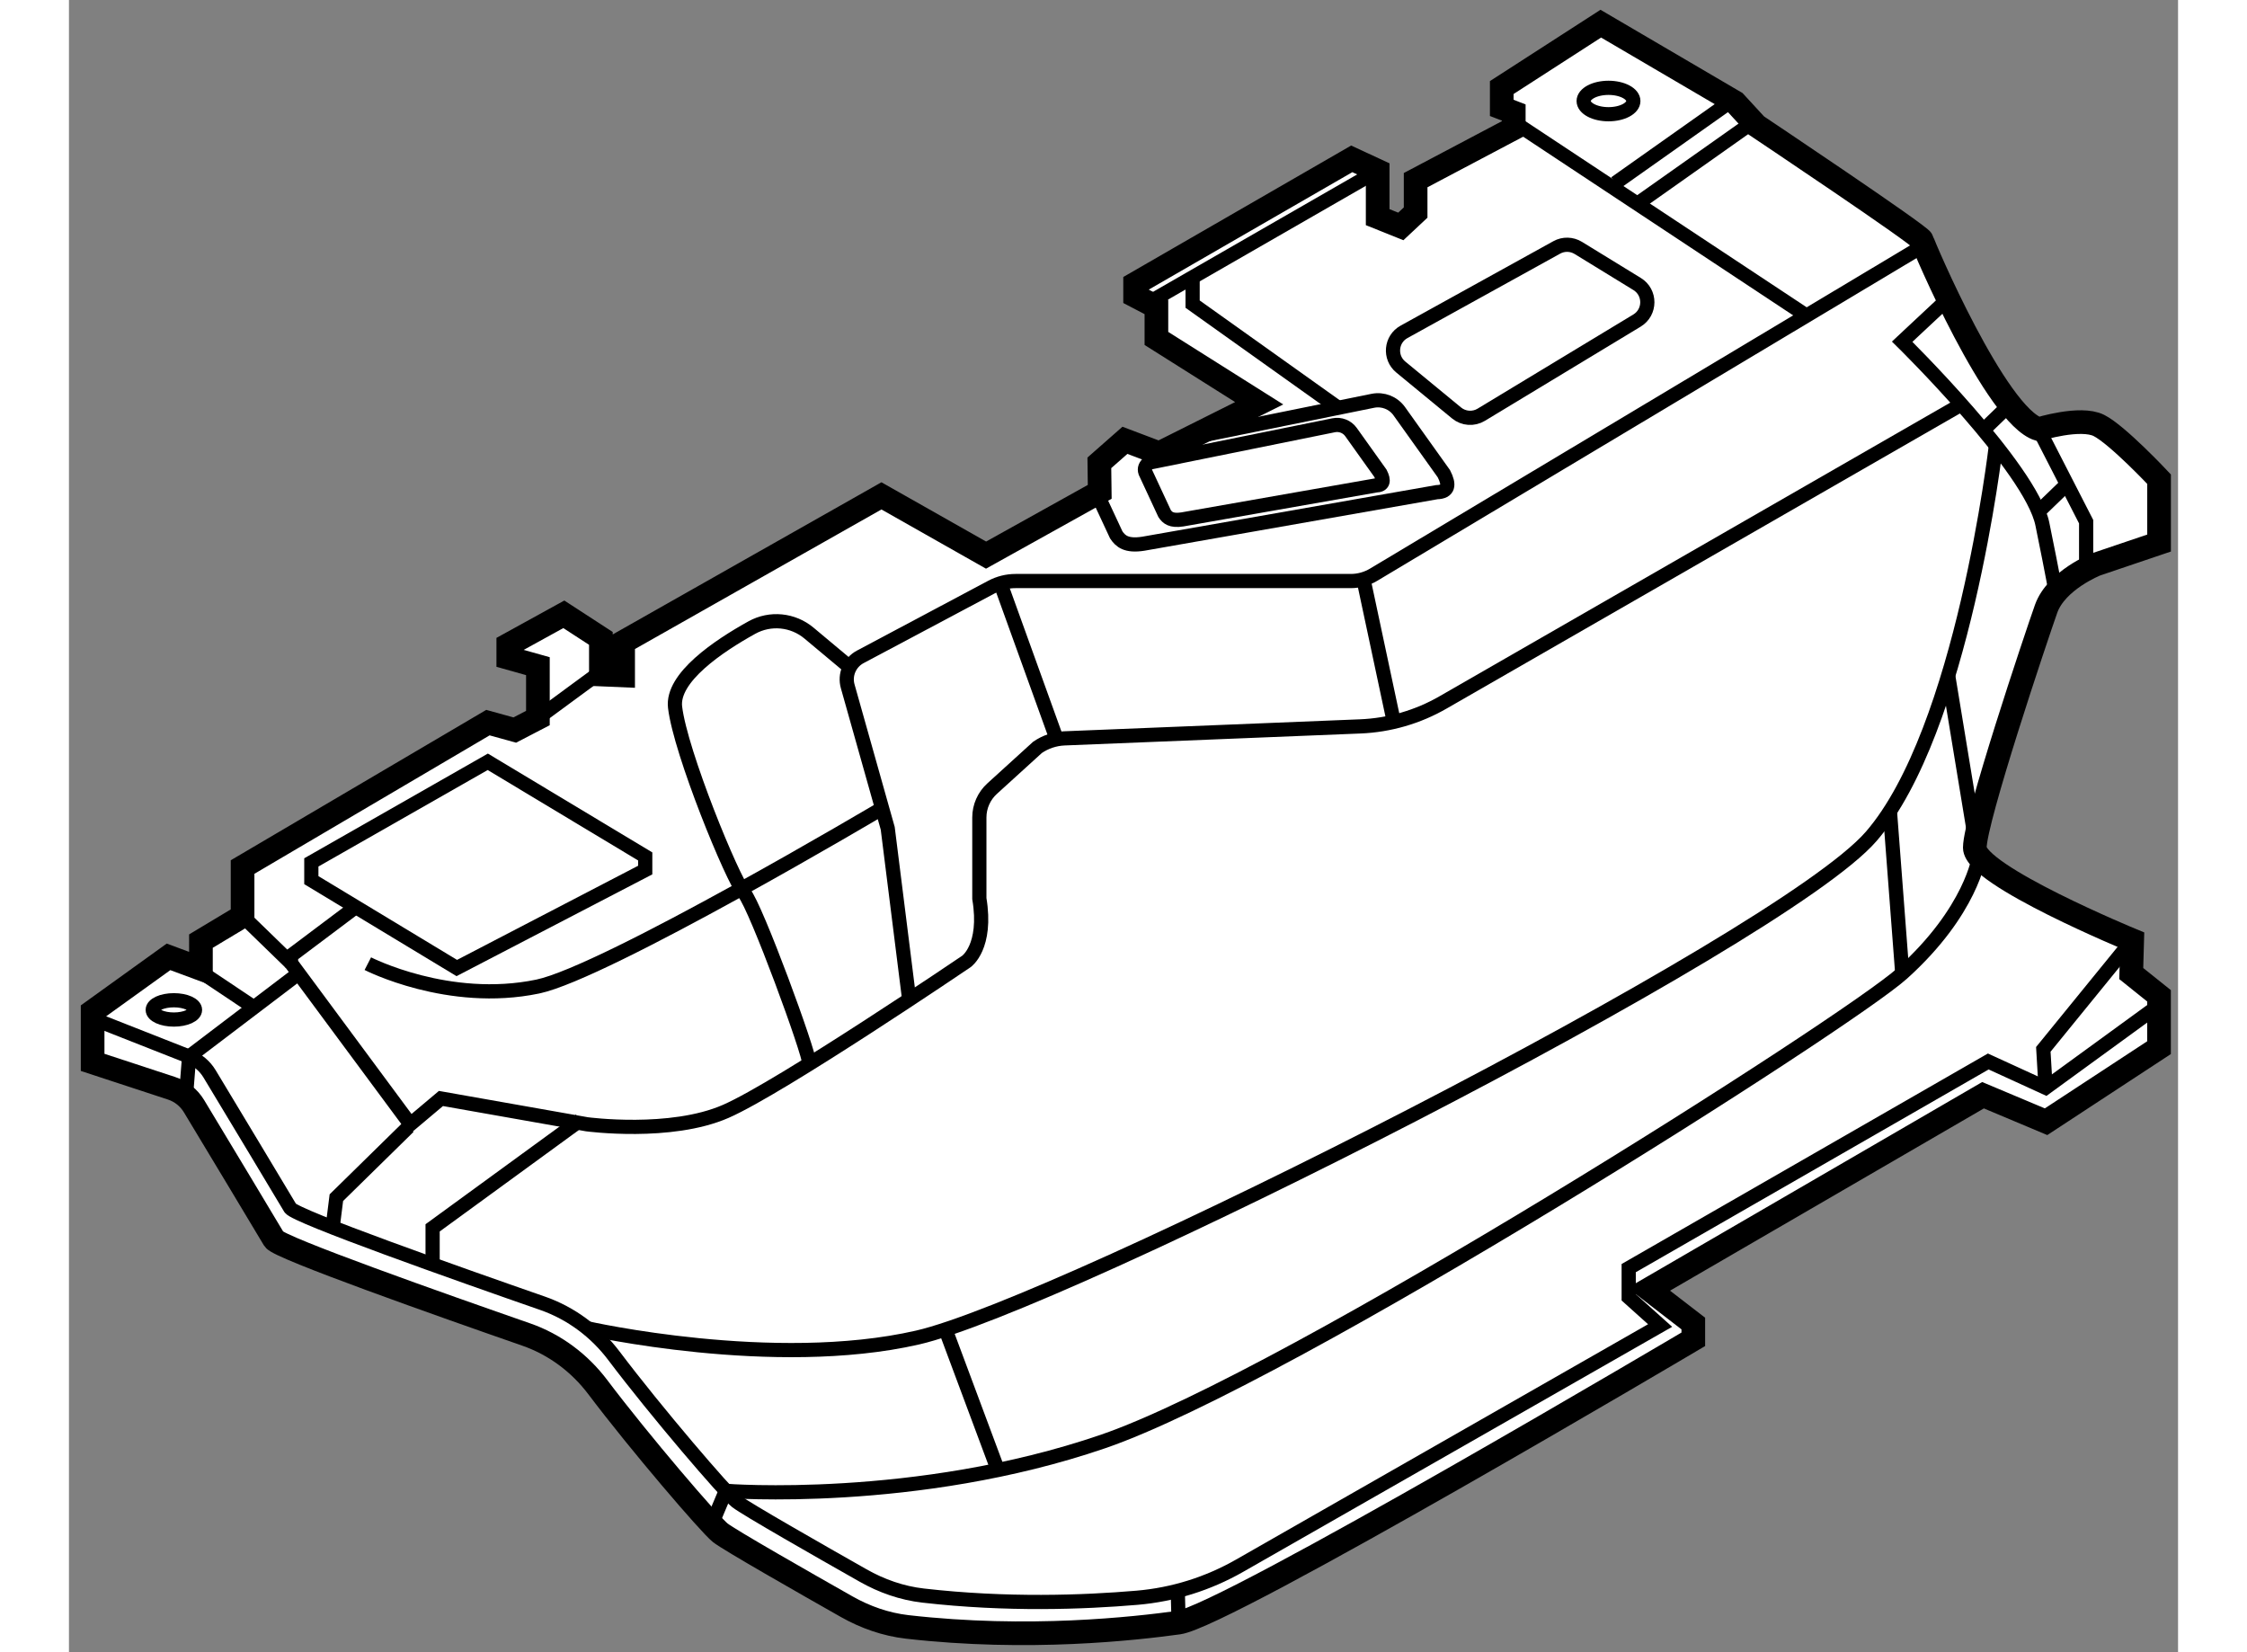 <?xml version="1.0" encoding="utf-8"?>
<!-- Generator: Adobe Illustrator 15.1.0, SVG Export Plug-In . SVG Version: 6.00 Build 0)  -->
<!DOCTYPE svg PUBLIC "-//W3C//DTD SVG 1.1//EN" "http://www.w3.org/Graphics/SVG/1.1/DTD/svg11.dtd">
<svg version="1.1" xmlns="http://www.w3.org/2000/svg" xmlns:xlink="http://www.w3.org/1999/xlink" x="0px" y="0px" width="244.8px"
	 height="180px" viewBox="134.699 73.072 44.571 34.916" enable-background="new 0 0 244.8 180" xml:space="preserve">
	
<rect x="134.699" y="73.072" width="44.571" height="34.916" fill="#808080" stroke="none"/>
	
<g><path fill="#FFFFFF" stroke="#000000" stroke-width="0.5" d="M135.199,95.523v-1.076l1.604-1.154l0.685,0.254V92.96l0.88-0.528			v-1.037l5.185-3.052l0.567,0.157l0.489-0.254v-1.096l-0.626-0.176v-0.274l1.174-0.646l0.783,0.509v0.763l0.47,0.02v-0.704			l5.459-3.091l2.211,1.252l2.402-1.337l-0.008-0.613l0.541-0.476l0.724,0.274l2.113-1.057l-2.172-1.37v-0.665l-0.45-0.235v-0.254			l4.578-2.641l0.548,0.254v0.978l0.489,0.196l0.313-0.293v-0.685l2.074-1.096v-0.333l-0.254-0.098v-0.43l2.093-1.35l2.837,1.663			l0.45,0.489c0,0,3.483,2.328,3.502,2.426c0.02,0.098,1.565,3.717,2.465,3.991c0,0,0.88-0.274,1.272-0.078			c0.391,0.196,1.272,1.135,1.272,1.135v1.35l-1.33,0.45c0,0-0.841,0.333-1.057,0.939c-0.215,0.607-1.507,4.461-1.507,5.048			c0,0.587,3.326,1.957,3.326,1.957l-0.02,0.704l0.587,0.47v1.096l-2.387,1.565l-1.332-0.56l-7.062,4.101l0.939,0.724v0.333			c0,0-9.881,5.85-10.878,5.987c-0.917,0.126-3.173,0.384-5.735,0.091c-0.452-0.052-0.884-0.204-1.28-0.428			c-0.888-0.503-2.474-1.407-2.67-1.561c-0.216-0.17-1.701-1.901-2.586-3.075c-0.386-0.512-0.909-0.904-1.515-1.115			c-1.742-0.606-5.227-1.836-5.329-2.012c-0.111-0.19-1.254-2.089-1.691-2.813c-0.109-0.181-0.278-0.315-0.479-0.38L135.199,95.523z			"></path><path fill="none" stroke="#000000" stroke-width="0.3" d="M135.199,94.598l2.04,0.803c0.18,0.071,0.33,0.197,0.43,0.362			c0.424,0.704,1.594,2.646,1.706,2.838c0.103,0.176,3.588,1.406,5.33,2.012c0.606,0.211,1.128,0.602,1.514,1.115			c0.885,1.174,2.37,2.906,2.587,3.075c0.196,0.154,1.787,1.061,2.674,1.563c0.393,0.223,0.822,0.374,1.271,0.425			c1.763,0.202,3.382,0.143,4.52,0.046c0.765-0.066,1.5-0.296,2.167-0.677l8.887-5.076l-0.664-0.596v-0.617l7.599-4.367l1.212,0.555			l2.398-1.746"></path><polyline fill="none" stroke="#000000" stroke-width="0.3" points="178.301,92.941 176.423,95.248 176.471,96.059 		"></polyline><line fill="none" stroke="#000000" stroke-width="0.3" x1="158.149" y1="107.361" x2="158.13" y2="106.644"></line><path fill="none" stroke="#000000" stroke-width="0.3" d="M145.645,101.141c0,0,3.946,0.893,6.987,0.197			c3.041-0.696,18.209-8.353,20.151-10.588c1.942-2.235,2.638-8.262,2.638-8.262"></path><path fill="none" stroke="#000000" stroke-width="0.3" d="M175.066,91.171c0,0-0.159,1.153-1.625,2.472			c-1.166,1.049-12.933,8.536-16.89,9.892s-7.971,1.043-7.971,1.043l-0.297,0.706"></path><polyline fill="none" stroke="#000000" stroke-width="0.3" points="139.553,93.643 137.238,95.401 137.166,96.311 		"></polyline><path fill="none" stroke="#000000" stroke-width="0.3" d="M174.691,81.619l-10.948,6.294c-0.536,0.31-1.138,0.485-1.757,0.51			l-6.253,0.253c-0.203,0.009-0.399,0.075-0.566,0.19l-0.959,0.872c-0.172,0.156-0.27,0.378-0.27,0.61v1.713			c0.17,1.022-0.273,1.329-0.273,1.329s-3.918,2.657-5.085,3.168c-1.167,0.511-2.936,0.273-2.936,0.273l-3.084-0.545l-0.647,0.545			l-2.521-3.405v-0.159l1.368-1.028"></path><path fill="none" stroke="#000000" stroke-width="0.3" d="M174.042,78.173l-11.773,7.045c-0.146,0.087-0.312,0.133-0.482,0.133			h-7.084c-0.176,0-0.35,0.043-0.506,0.126l-2.775,1.476c-0.224,0.119-0.335,0.378-0.266,0.622l0.846,3.002l0.454,3.62"></path><line fill="none" stroke="#000000" stroke-width="0.3" x1="154.384" y1="85.4" x2="155.566" y2="88.676"></line><path fill="none" stroke="#000000" stroke-width="0.3" d="M174.412,79.384l-0.972,0.909c0,0,2.722,2.674,2.963,3.854			c0.241,1.18,0.282,1.447,0.282,1.447"></path><line fill="none" stroke="#000000" stroke-width="0.3" x1="175.717" y1="81.619" x2="175.109" y2="82.206"></line><line fill="none" stroke="#000000" stroke-width="0.3" x1="176.933" y1="83.295" x2="176.325" y2="83.882"></line><polyline fill="none" stroke="#000000" stroke-width="0.3" points="176.325,82.141 177.328,84.097 177.328,85.037 		"></polyline><path fill="none" stroke="#000000" stroke-width="0.3" d="M141.015,93.437c0,0,1.705,0.876,3.589,0.484			c1.431-0.298,7.278-3.765,7.278-3.765"></path><path fill="none" stroke="#000000" stroke-width="0.3" d="M150.346,95.555c0.011-0.212-1.127-3.315-1.377-3.611			s-1.346-2.964-1.461-3.926c-0.075-0.627,0.921-1.295,1.623-1.684c0.389-0.215,0.868-0.167,1.208,0.118l0.867,0.725"></path><polygon fill="none" stroke="#000000" stroke-width="0.3" points="143.55,89.171 139.821,91.297 139.821,91.672 142.895,93.529 			146.877,91.459 146.877,91.171 		"></polygon><line fill="none" stroke="#000000" stroke-width="0.3" x1="144.61" y1="88.245" x2="145.94" y2="87.267"></line><ellipse fill="none" stroke="#000000" stroke-width="0.3" cx="136.916" cy="94.414" rx="0.447" ry="0.204"></ellipse><line fill="none" stroke="#000000" stroke-width="0.3" x1="137.363" y1="93.529" x2="138.687" y2="94.414"></line><path fill="none" stroke="#000000" stroke-width="0.3" d="M162.913,80.085l3.227-1.784c0.142-0.079,0.316-0.075,0.455,0.01			l1.244,0.763c0.289,0.177,0.287,0.597-0.002,0.772l-3.293,1.991c-0.164,0.099-0.373,0.084-0.521-0.038l-1.178-0.97			C162.598,80.626,162.634,80.239,162.913,80.085z"></path><path fill="none" stroke="#000000" stroke-width="0.3" d="M157.446,83.05c-0.025-0.074,0-0.141,0.075-0.2l3.905-0.791			c0.14-0.028,0.284,0.028,0.367,0.145l0.621,0.87c0.079,0.154,0.068,0.253-0.099,0.257l-4.088,0.718			c-0.235,0.036-0.315-0.036-0.374-0.124L157.446,83.05z"></path><path fill="none" stroke="#000000" stroke-width="0.3" d="M158.292,82.345l3.962-0.803c0.213-0.043,0.432,0.043,0.558,0.22			l0.943,1.321c0.121,0.234,0.103,0.384-0.15,0.39l-6.206,1.09c-0.357,0.055-0.479-0.055-0.568-0.188l-0.416-0.893"></path><line fill="none" stroke="#000000" stroke-width="0.3" x1="165.232" y1="75.65" x2="171.418" y2="79.743"></line><line fill="none" stroke="#000000" stroke-width="0.3" x1="170.29" y1="75.65" x2="167.844" y2="77.378"></line><line fill="none" stroke="#000000" stroke-width="0.3" x1="169.824" y1="75.212" x2="167.378" y2="76.941"></line><line fill="none" stroke="#000000" stroke-width="0.3" x1="162.356" y1="76.682" x2="157.658" y2="79.384"></line><polyline fill="none" stroke="#000000" stroke-width="0.3" points="158.445,78.931 158.445,79.499 161.522,81.691 		"></polyline><ellipse fill="none" stroke="#000000" stroke-width="0.3" cx="167.234" cy="75.207" rx="0.525" ry="0.279"></ellipse><polyline fill="none" stroke="#000000" stroke-width="0.3" points="145.501,96.748 142.384,99.02 142.384,99.795 		"></polyline><polyline fill="none" stroke="#000000" stroke-width="0.3" points="141.875,96.886 140.35,98.382 140.271,99.011 		"></polyline><line fill="none" stroke="#000000" stroke-width="0.3" x1="174.412" y1="87.347" x2="174.988" y2="90.85"></line><line fill="none" stroke="#000000" stroke-width="0.3" x1="173.181" y1="90.212" x2="173.442" y2="93.644"></line><line fill="none" stroke="#000000" stroke-width="0.3" x1="153.222" y1="101.167" x2="154.33" y2="104.139"></line><line fill="none" stroke="#000000" stroke-width="0.3" x1="162.055" y1="85.312" x2="162.68" y2="88.245"></line><line fill="none" stroke="#000000" stroke-width="0.3" x1="138.368" y1="92.432" x2="139.392" y2="93.426"></line></g>


</svg>